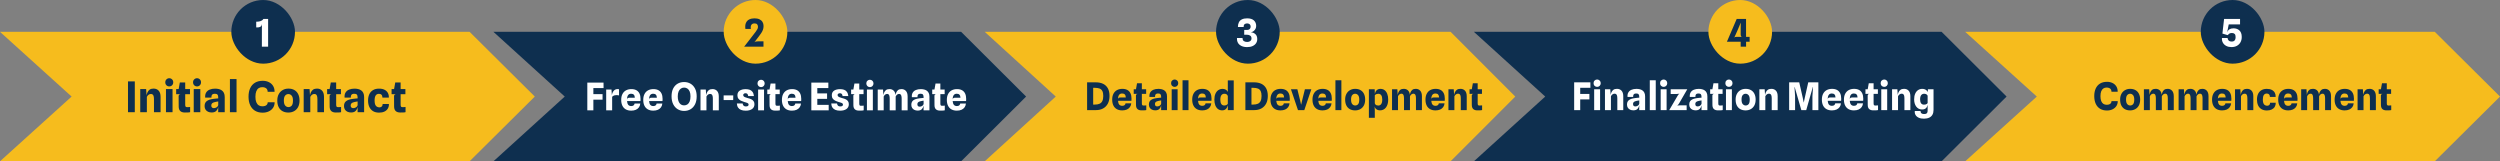 <svg width="1178" height="76" viewBox="0 0 1178 76" fill="none" xmlns="http://www.w3.org/2000/svg">
<rect x="0" y="0" width="1178" height="76" fill="#808080" stroke="none"/>
<path d="M221.268 15H0L33.746 45.5L0 76H221.268L252 45.5L221.268 15Z" fill="#F6BC1D"/>
<path d="M60.31 52.883V38.343H63.52V52.883H60.31ZM66.082 52.883V41.973H68.862L69.122 46.083L69.002 45.253C69.082 44.653 69.238 44.086 69.472 43.553C69.705 43.013 70.052 42.576 70.512 42.243C70.978 41.91 71.595 41.743 72.362 41.743C73.355 41.743 74.152 42.066 74.752 42.713C75.358 43.353 75.662 44.333 75.662 45.653V52.883H72.552V46.813C72.552 46.12 72.492 45.593 72.372 45.233C72.252 44.866 72.082 44.616 71.862 44.483C71.642 44.349 71.382 44.283 71.082 44.283C70.655 44.283 70.278 44.419 69.952 44.693C69.625 44.959 69.375 45.276 69.202 45.643V52.883H66.082ZM78.2 52.883V41.973H81.3V52.883H78.2ZM79.76 40.723C79.24 40.723 78.797 40.543 78.43 40.183C78.064 39.816 77.88 39.349 77.88 38.783C77.88 38.216 78.064 37.756 78.43 37.403C78.797 37.043 79.24 36.863 79.76 36.863C80.273 36.863 80.713 37.043 81.08 37.403C81.447 37.756 81.63 38.216 81.63 38.783C81.63 39.349 81.447 39.816 81.08 40.183C80.713 40.543 80.273 40.723 79.76 40.723ZM87.059 53.013C86.159 53.013 85.459 52.786 84.959 52.333C84.459 51.873 84.206 51.163 84.199 50.203L84.169 45.323C84.169 45.069 84.239 44.863 84.379 44.703C84.526 44.543 84.729 44.44 84.989 44.393L84.169 42.403V42.073L84.739 38.843H87.269V49.243C87.269 49.709 87.326 50.033 87.439 50.213C87.559 50.393 87.786 50.483 88.119 50.483C88.453 50.483 88.729 50.476 88.949 50.463C89.176 50.45 89.389 50.426 89.589 50.393V52.843C89.349 52.929 88.989 52.98 88.509 52.993C88.036 53.006 87.553 53.013 87.059 53.013ZM83.009 44.393V41.973H89.519V44.393H83.009ZM91.286 52.883V41.973H94.386V52.883H91.286ZM92.846 40.723C92.326 40.723 91.883 40.543 91.516 40.183C91.149 39.816 90.966 39.349 90.966 38.783C90.966 38.216 91.149 37.756 91.516 37.403C91.883 37.043 92.326 36.863 92.846 36.863C93.359 36.863 93.799 37.043 94.166 37.403C94.533 37.756 94.716 38.216 94.716 38.783C94.716 39.349 94.533 39.816 94.166 40.183C93.799 40.543 93.359 40.723 92.846 40.723ZM99.72 53.003C99.1 53.003 98.536 52.886 98.03 52.653C97.53 52.419 97.133 52.076 96.84 51.623C96.546 51.169 96.4 50.613 96.4 49.953C96.4 49.293 96.533 48.749 96.8 48.323C97.073 47.896 97.443 47.563 97.91 47.323C98.376 47.076 98.903 46.893 99.49 46.773C99.883 46.693 100.286 46.626 100.7 46.573C101.12 46.52 101.513 46.476 101.88 46.443C102.253 46.41 102.57 46.383 102.83 46.363V46.063C102.83 45.37 102.713 44.883 102.48 44.603C102.253 44.323 101.853 44.183 101.28 44.183C100.913 44.183 100.603 44.233 100.35 44.333C100.103 44.433 99.916 44.613 99.79 44.873C99.67 45.133 99.613 45.503 99.62 45.983H96.68C96.6 45.023 96.75 44.233 97.13 43.613C97.51 42.986 98.066 42.523 98.8 42.223C99.533 41.916 100.393 41.763 101.38 41.763C101.953 41.763 102.51 41.826 103.05 41.953C103.59 42.073 104.073 42.283 104.5 42.583C104.926 42.876 105.263 43.279 105.51 43.793C105.763 44.306 105.89 44.956 105.89 45.743V52.883H102.81L102.83 50.333C102.71 51.066 102.41 51.696 101.93 52.223C101.456 52.743 100.72 53.003 99.72 53.003ZM100.75 50.943C101.076 50.943 101.386 50.883 101.68 50.763C101.98 50.636 102.233 50.466 102.44 50.253C102.646 50.033 102.776 49.789 102.83 49.523V47.803C102.563 47.843 102.293 47.886 102.02 47.933C101.746 47.98 101.506 48.029 101.3 48.083C100.633 48.23 100.176 48.433 99.93 48.693C99.683 48.946 99.56 49.279 99.56 49.693C99.56 49.953 99.603 50.176 99.69 50.363C99.783 50.55 99.92 50.693 100.1 50.793C100.28 50.893 100.496 50.943 100.75 50.943ZM108.338 52.883V37.263H111.458V52.883H108.338ZM123.777 53.093C122.37 53.093 121.17 52.793 120.177 52.193C119.184 51.586 118.424 50.719 117.897 49.593C117.37 48.459 117.107 47.109 117.107 45.543C117.107 44.01 117.364 42.686 117.877 41.573C118.39 40.453 119.144 39.59 120.137 38.983C121.137 38.376 122.36 38.073 123.807 38.073C124.854 38.073 125.797 38.273 126.637 38.673C127.484 39.073 128.154 39.66 128.647 40.433C129.14 41.2 129.384 42.139 129.377 43.253H126.127C126.12 42.726 126.004 42.303 125.777 41.983C125.55 41.663 125.244 41.433 124.857 41.293C124.477 41.146 124.047 41.073 123.567 41.073C122.914 41.073 122.347 41.233 121.867 41.553C121.387 41.873 121.014 42.37 120.747 43.043C120.487 43.709 120.357 44.566 120.357 45.613C120.357 46.633 120.49 47.476 120.757 48.143C121.03 48.803 121.407 49.293 121.887 49.613C122.374 49.933 122.937 50.093 123.577 50.093C124.124 50.093 124.587 50.02 124.967 49.873C125.347 49.719 125.637 49.503 125.837 49.223C126.044 48.936 126.147 48.59 126.147 48.183H129.407C129.414 49.183 129.167 50.053 128.667 50.793C128.167 51.526 127.49 52.093 126.637 52.493C125.784 52.893 124.83 53.093 123.777 53.093ZM135.877 53.033C134.817 53.033 133.897 52.816 133.117 52.383C132.337 51.95 131.73 51.313 131.297 50.473C130.87 49.626 130.657 48.59 130.657 47.363C130.657 46.203 130.883 45.203 131.337 44.363C131.79 43.523 132.413 42.88 133.207 42.433C134 41.98 134.903 41.753 135.917 41.753C137.01 41.753 137.943 41.98 138.717 42.433C139.497 42.88 140.093 43.523 140.507 44.363C140.927 45.203 141.137 46.203 141.137 47.363C141.137 48.59 140.907 49.626 140.447 50.473C139.987 51.313 139.36 51.95 138.567 52.383C137.773 52.816 136.877 53.033 135.877 53.033ZM135.917 50.463C136.523 50.463 137.03 50.239 137.437 49.793C137.843 49.34 138.047 48.529 138.047 47.363C138.047 46.276 137.833 45.499 137.407 45.033C136.987 44.559 136.48 44.323 135.887 44.323C135.28 44.323 134.773 44.559 134.367 45.033C133.96 45.499 133.757 46.276 133.757 47.363C133.757 48.483 133.97 49.279 134.397 49.753C134.823 50.226 135.33 50.463 135.917 50.463ZM143.093 52.883V41.973H145.873L146.133 46.083L146.013 45.253C146.093 44.653 146.25 44.086 146.483 43.553C146.717 43.013 147.063 42.576 147.523 42.243C147.99 41.91 148.607 41.743 149.373 41.743C150.367 41.743 151.163 42.066 151.763 42.713C152.37 43.353 152.673 44.333 152.673 45.653V52.883H149.563V46.813C149.563 46.12 149.503 45.593 149.383 45.233C149.263 44.866 149.093 44.616 148.873 44.483C148.653 44.349 148.393 44.283 148.093 44.283C147.667 44.283 147.29 44.419 146.963 44.693C146.637 44.959 146.387 45.276 146.213 45.643V52.883H143.093ZM158.192 53.013C157.292 53.013 156.592 52.786 156.092 52.333C155.592 51.873 155.339 51.163 155.332 50.203L155.302 45.323C155.302 45.069 155.372 44.863 155.512 44.703C155.659 44.543 155.862 44.44 156.122 44.393L155.302 42.403V42.073L155.872 38.843H158.402V49.243C158.402 49.709 158.459 50.033 158.572 50.213C158.692 50.393 158.919 50.483 159.252 50.483C159.586 50.483 159.862 50.476 160.082 50.463C160.309 50.45 160.522 50.426 160.722 50.393V52.843C160.482 52.929 160.122 52.98 159.642 52.993C159.169 53.006 158.686 53.013 158.192 53.013ZM154.142 44.393V41.973H160.652V44.393H154.142ZM165.403 53.003C164.783 53.003 164.22 52.886 163.713 52.653C163.213 52.419 162.817 52.076 162.523 51.623C162.23 51.169 162.083 50.613 162.083 49.953C162.083 49.293 162.217 48.749 162.483 48.323C162.757 47.896 163.127 47.563 163.593 47.323C164.06 47.076 164.587 46.893 165.173 46.773C165.567 46.693 165.97 46.626 166.383 46.573C166.803 46.52 167.197 46.476 167.563 46.443C167.937 46.41 168.253 46.383 168.513 46.363V46.063C168.513 45.37 168.397 44.883 168.163 44.603C167.937 44.323 167.537 44.183 166.963 44.183C166.597 44.183 166.287 44.233 166.033 44.333C165.787 44.433 165.6 44.613 165.473 44.873C165.353 45.133 165.297 45.503 165.303 45.983H162.363C162.283 45.023 162.433 44.233 162.813 43.613C163.193 42.986 163.75 42.523 164.483 42.223C165.217 41.916 166.077 41.763 167.063 41.763C167.637 41.763 168.193 41.826 168.733 41.953C169.273 42.073 169.757 42.283 170.183 42.583C170.61 42.876 170.947 43.279 171.193 43.793C171.447 44.306 171.573 44.956 171.573 45.743V52.883H168.493L168.513 50.333C168.393 51.066 168.093 51.696 167.613 52.223C167.14 52.743 166.403 53.003 165.403 53.003ZM166.433 50.943C166.76 50.943 167.07 50.883 167.363 50.763C167.663 50.636 167.917 50.466 168.123 50.253C168.33 50.033 168.46 49.789 168.513 49.523V47.803C168.247 47.843 167.977 47.886 167.703 47.933C167.43 47.98 167.19 48.029 166.983 48.083C166.317 48.23 165.86 48.433 165.613 48.693C165.367 48.946 165.243 49.279 165.243 49.693C165.243 49.953 165.287 50.176 165.373 50.363C165.467 50.55 165.603 50.693 165.783 50.793C165.963 50.893 166.18 50.943 166.433 50.943ZM178.63 53.073C177.483 53.073 176.523 52.836 175.75 52.363C174.983 51.883 174.403 51.216 174.01 50.363C173.623 49.503 173.43 48.506 173.43 47.373C173.43 46.213 173.63 45.213 174.03 44.373C174.437 43.533 175.023 42.889 175.79 42.443C176.563 41.989 177.493 41.763 178.58 41.763C179.647 41.763 180.53 41.946 181.23 42.313C181.93 42.679 182.447 43.183 182.78 43.823C183.113 44.456 183.26 45.176 183.22 45.983H180.21C180.197 45.676 180.153 45.413 180.08 45.193C180.007 44.966 179.9 44.783 179.76 44.643C179.627 44.496 179.46 44.389 179.26 44.323C179.067 44.249 178.84 44.213 178.58 44.213C177.88 44.213 177.36 44.469 177.02 44.983C176.68 45.489 176.51 46.27 176.51 47.323C176.51 48.469 176.7 49.293 177.08 49.793C177.46 50.286 177.997 50.55 178.69 50.583C178.963 50.596 179.223 50.553 179.47 50.453C179.717 50.353 179.917 50.186 180.07 49.953C180.223 49.713 180.297 49.4 180.29 49.013H183.26C183.28 49.819 183.11 50.529 182.75 51.143C182.39 51.749 181.86 52.223 181.16 52.563C180.467 52.903 179.623 53.073 178.63 53.073ZM188.563 53.013C187.663 53.013 186.963 52.786 186.463 52.333C185.963 51.873 185.71 51.163 185.703 50.203L185.673 45.323C185.673 45.069 185.743 44.863 185.883 44.703C186.03 44.543 186.233 44.44 186.493 44.393L185.673 42.403V42.073L186.243 38.843H188.773V49.243C188.773 49.709 188.83 50.033 188.943 50.213C189.063 50.393 189.29 50.483 189.623 50.483C189.957 50.483 190.233 50.476 190.453 50.463C190.68 50.45 190.893 50.426 191.093 50.393V52.843C190.853 52.929 190.493 52.98 190.013 52.993C189.54 53.006 189.057 53.013 188.563 53.013ZM184.513 44.393V41.973H191.023V44.393H184.513Z" fill="#0E2F4F"/>
<path d="M452.89 15H232.5L266.112 45.5L232.5 76H452.89L483.5 45.5L452.89 15Z" fill="#0E2F4F"/>
<path d="M276.742 52V38.914H284.383L284.401 41.497H277.858L279.595 39.787V45.475L277.849 44.368H283.924V46.96H278.488L279.595 45.997V52H276.742ZM285.635 52V42.181H288.137L288.371 46.024L288.209 45.439C288.263 44.923 288.362 44.455 288.506 44.035C288.65 43.609 288.836 43.243 289.064 42.937C289.292 42.631 289.565 42.394 289.883 42.226C290.207 42.058 290.576 41.974 290.99 41.974C291.11 41.974 291.23 41.98 291.35 41.992C291.476 42.004 291.587 42.025 291.683 42.055V44.962C291.479 44.908 291.281 44.872 291.089 44.854C290.903 44.83 290.717 44.818 290.531 44.818C290.201 44.818 289.901 44.848 289.631 44.908C289.367 44.968 289.136 45.061 288.938 45.187C288.74 45.307 288.575 45.463 288.443 45.655V52H285.635ZM297.429 52.135C296.433 52.135 295.584 51.937 294.882 51.541C294.18 51.145 293.643 50.572 293.271 49.822C292.899 49.066 292.713 48.154 292.713 47.086C292.713 45.982 292.911 45.052 293.307 44.296C293.703 43.534 294.261 42.958 294.981 42.568C295.701 42.178 296.544 41.983 297.51 41.983C298.446 41.983 299.232 42.16 299.868 42.514C300.51 42.868 300.996 43.39 301.326 44.08C301.656 44.77 301.821 45.619 301.821 46.627C301.821 46.753 301.815 46.9 301.803 47.068C301.797 47.23 301.788 47.416 301.776 47.626H295.458C295.524 48.442 295.722 49.039 296.052 49.417C296.382 49.789 296.844 49.975 297.438 49.975C297.93 49.975 298.302 49.867 298.554 49.651C298.812 49.435 298.965 49.15 299.013 48.796H301.695C301.641 49.474 301.434 50.065 301.074 50.569C300.72 51.067 300.234 51.454 299.616 51.73C298.998 52 298.269 52.135 297.429 52.135ZM296.601 46.051H299.13C299.106 45.421 298.953 44.95 298.671 44.638C298.395 44.326 297.969 44.17 297.393 44.17C296.715 44.17 296.22 44.413 295.908 44.899C295.596 45.379 295.437 46.063 295.431 46.951C295.479 46.609 295.596 46.375 295.782 46.249C295.968 46.117 296.241 46.051 296.601 46.051ZM307.817 52.135C306.821 52.135 305.972 51.937 305.27 51.541C304.568 51.145 304.031 50.572 303.659 49.822C303.287 49.066 303.101 48.154 303.101 47.086C303.101 45.982 303.299 45.052 303.695 44.296C304.091 43.534 304.649 42.958 305.369 42.568C306.089 42.178 306.932 41.983 307.898 41.983C308.834 41.983 309.62 42.16 310.256 42.514C310.898 42.868 311.384 43.39 311.714 44.08C312.044 44.77 312.209 45.619 312.209 46.627C312.209 46.753 312.203 46.9 312.191 47.068C312.185 47.23 312.176 47.416 312.164 47.626H305.846C305.912 48.442 306.11 49.039 306.44 49.417C306.77 49.789 307.232 49.975 307.826 49.975C308.318 49.975 308.69 49.867 308.942 49.651C309.2 49.435 309.353 49.15 309.401 48.796H312.083C312.029 49.474 311.822 50.065 311.462 50.569C311.108 51.067 310.622 51.454 310.004 51.73C309.386 52 308.657 52.135 307.817 52.135ZM306.989 46.051H309.518C309.494 45.421 309.341 44.95 309.059 44.638C308.783 44.326 308.357 44.17 307.781 44.17C307.103 44.17 306.608 44.413 306.296 44.899C305.984 45.379 305.825 46.063 305.819 46.951C305.867 46.609 305.984 46.375 306.17 46.249C306.356 46.117 306.629 46.051 306.989 46.051ZM322.343 52.27C321.251 52.27 320.258 52.006 319.364 51.478C318.47 50.95 317.759 50.173 317.231 49.147C316.703 48.121 316.439 46.864 316.439 45.376C316.439 43.936 316.691 42.715 317.195 41.713C317.705 40.711 318.404 39.952 319.292 39.436C320.18 38.914 321.2 38.653 322.352 38.653C323.48 38.653 324.488 38.914 325.376 39.436C326.27 39.952 326.975 40.711 327.491 41.713C328.013 42.715 328.274 43.936 328.274 45.376C328.274 46.864 328.016 48.121 327.5 49.147C326.984 50.173 326.279 50.95 325.385 51.478C324.497 52.006 323.483 52.27 322.343 52.27ZM322.343 49.651C322.943 49.651 323.468 49.498 323.918 49.192C324.368 48.886 324.719 48.421 324.971 47.797C325.229 47.167 325.358 46.369 325.358 45.403C325.358 44.491 325.232 43.729 324.98 43.117C324.728 42.505 324.374 42.046 323.918 41.74C323.468 41.428 322.946 41.272 322.352 41.272C321.788 41.272 321.278 41.428 320.822 41.74C320.372 42.046 320.015 42.505 319.751 43.117C319.493 43.729 319.364 44.491 319.364 45.403C319.364 46.129 319.439 46.759 319.589 47.293C319.739 47.827 319.949 48.268 320.219 48.616C320.489 48.964 320.804 49.225 321.164 49.399C321.53 49.567 321.923 49.651 322.343 49.651ZM330.073 52V42.181H332.575L332.809 45.88L332.701 45.133C332.773 44.593 332.914 44.083 333.124 43.603C333.334 43.117 333.646 42.724 334.06 42.424C334.48 42.124 335.035 41.974 335.725 41.974C336.619 41.974 337.336 42.265 337.876 42.847C338.422 43.423 338.695 44.305 338.695 45.493V52H335.896V46.537C335.896 45.913 335.842 45.439 335.734 45.115C335.626 44.785 335.473 44.56 335.275 44.44C335.077 44.32 334.843 44.26 334.573 44.26C334.189 44.26 333.85 44.383 333.556 44.629C333.262 44.869 333.037 45.154 332.881 45.484V52H330.073ZM340.975 47.14V44.962H345.511L345.484 47.14H340.975ZM351.371 52.153C350.525 52.153 349.796 52.03 349.184 51.784C348.578 51.538 348.107 51.166 347.771 50.668C347.435 50.164 347.249 49.525 347.213 48.751H349.94C349.994 49.231 350.147 49.585 350.399 49.813C350.657 50.041 351.002 50.155 351.434 50.155C351.65 50.155 351.857 50.131 352.055 50.083C352.253 50.029 352.415 49.939 352.541 49.813C352.667 49.681 352.73 49.501 352.73 49.273C352.73 49.087 352.682 48.937 352.586 48.823C352.496 48.703 352.361 48.604 352.181 48.526C352.007 48.442 351.794 48.367 351.542 48.301C351.29 48.229 351.005 48.145 350.687 48.049C350.123 47.881 349.595 47.677 349.103 47.437C348.617 47.197 348.224 46.876 347.924 46.474C347.624 46.072 347.474 45.544 347.474 44.89C347.474 43.912 347.831 43.186 348.545 42.712C349.265 42.238 350.207 42.001 351.371 42.001C352.055 42.001 352.67 42.094 353.216 42.28C353.762 42.466 354.212 42.796 354.566 43.27C354.926 43.744 355.157 44.413 355.259 45.277L352.55 45.259C352.496 44.875 352.403 44.59 352.271 44.404C352.139 44.212 351.989 44.086 351.821 44.026C351.653 43.96 351.479 43.927 351.299 43.927C351.095 43.927 350.909 43.96 350.741 44.026C350.579 44.092 350.45 44.188 350.354 44.314C350.258 44.44 350.21 44.599 350.21 44.791C350.21 45.019 350.282 45.214 350.426 45.376C350.57 45.538 350.789 45.682 351.083 45.808C351.377 45.928 351.752 46.051 352.208 46.177C352.508 46.255 352.844 46.351 353.216 46.465C353.594 46.579 353.954 46.738 354.296 46.942C354.644 47.146 354.929 47.422 355.151 47.77C355.379 48.118 355.493 48.568 355.493 49.12C355.493 50.08 355.124 50.827 354.386 51.361C353.648 51.889 352.643 52.153 351.371 52.153ZM357.222 52V42.181H360.012V52H357.222ZM358.626 41.056C358.158 41.056 357.759 40.894 357.429 40.57C357.099 40.24 356.934 39.82 356.934 39.31C356.934 38.8 357.099 38.386 357.429 38.068C357.759 37.744 358.158 37.582 358.626 37.582C359.088 37.582 359.484 37.744 359.814 38.068C360.144 38.386 360.309 38.8 360.309 39.31C360.309 39.82 360.144 40.24 359.814 40.57C359.484 40.894 359.088 41.056 358.626 41.056ZM365.195 52.117C364.385 52.117 363.755 51.913 363.305 51.505C362.855 51.091 362.627 50.452 362.621 49.588L362.594 45.196C362.594 44.968 362.657 44.782 362.783 44.638C362.915 44.494 363.098 44.401 363.332 44.359L362.594 42.568V42.271L363.107 39.364H365.384V48.724C365.384 49.144 365.435 49.435 365.537 49.597C365.645 49.759 365.849 49.84 366.149 49.84C366.449 49.84 366.698 49.834 366.896 49.822C367.1 49.81 367.292 49.789 367.472 49.759V51.964C367.256 52.042 366.932 52.087 366.5 52.099C366.074 52.111 365.639 52.117 365.195 52.117ZM361.55 44.359V42.181H367.409V44.359H361.55ZM373.155 52.135C372.159 52.135 371.31 51.937 370.608 51.541C369.906 51.145 369.369 50.572 368.997 49.822C368.625 49.066 368.439 48.154 368.439 47.086C368.439 45.982 368.637 45.052 369.033 44.296C369.429 43.534 369.987 42.958 370.707 42.568C371.427 42.178 372.27 41.983 373.236 41.983C374.172 41.983 374.958 42.16 375.594 42.514C376.236 42.868 376.722 43.39 377.052 44.08C377.382 44.77 377.547 45.619 377.547 46.627C377.547 46.753 377.541 46.9 377.529 47.068C377.523 47.23 377.514 47.416 377.502 47.626H371.184C371.25 48.442 371.448 49.039 371.778 49.417C372.108 49.789 372.57 49.975 373.164 49.975C373.656 49.975 374.028 49.867 374.28 49.651C374.538 49.435 374.691 49.15 374.739 48.796H377.421C377.367 49.474 377.16 50.065 376.8 50.569C376.446 51.067 375.96 51.454 375.342 51.73C374.724 52 373.995 52.135 373.155 52.135ZM372.327 46.051H374.856C374.832 45.421 374.679 44.95 374.397 44.638C374.121 44.326 373.695 44.17 373.119 44.17C372.441 44.17 371.946 44.413 371.634 44.899C371.322 45.379 371.163 46.063 371.157 46.951C371.205 46.609 371.322 46.375 371.508 46.249C371.694 46.117 371.967 46.051 372.327 46.051ZM382.299 52V38.914H390.318V41.497H384.243L385.116 40.831V44.584L384.243 44.017H389.715V46.591H384.333L385.116 46.033V50.074L384.243 49.399H390.48V52H382.299ZM395.843 52.153C394.997 52.153 394.268 52.03 393.656 51.784C393.05 51.538 392.579 51.166 392.243 50.668C391.907 50.164 391.721 49.525 391.685 48.751H394.412C394.466 49.231 394.619 49.585 394.871 49.813C395.129 50.041 395.474 50.155 395.906 50.155C396.122 50.155 396.329 50.131 396.527 50.083C396.725 50.029 396.887 49.939 397.013 49.813C397.139 49.681 397.202 49.501 397.202 49.273C397.202 49.087 397.154 48.937 397.058 48.823C396.968 48.703 396.833 48.604 396.653 48.526C396.479 48.442 396.266 48.367 396.014 48.301C395.762 48.229 395.477 48.145 395.159 48.049C394.595 47.881 394.067 47.677 393.575 47.437C393.089 47.197 392.696 46.876 392.396 46.474C392.096 46.072 391.946 45.544 391.946 44.89C391.946 43.912 392.303 43.186 393.017 42.712C393.737 42.238 394.679 42.001 395.843 42.001C396.527 42.001 397.142 42.094 397.688 42.28C398.234 42.466 398.684 42.796 399.038 43.27C399.398 43.744 399.629 44.413 399.731 45.277L397.022 45.259C396.968 44.875 396.875 44.59 396.743 44.404C396.611 44.212 396.461 44.086 396.293 44.026C396.125 43.96 395.951 43.927 395.771 43.927C395.567 43.927 395.381 43.96 395.213 44.026C395.051 44.092 394.922 44.188 394.826 44.314C394.73 44.44 394.682 44.599 394.682 44.791C394.682 45.019 394.754 45.214 394.898 45.376C395.042 45.538 395.261 45.682 395.555 45.808C395.849 45.928 396.224 46.051 396.68 46.177C396.98 46.255 397.316 46.351 397.688 46.465C398.066 46.579 398.426 46.738 398.768 46.942C399.116 47.146 399.401 47.422 399.623 47.77C399.851 48.118 399.965 48.568 399.965 49.12C399.965 50.08 399.596 50.827 398.858 51.361C398.12 51.889 397.115 52.153 395.843 52.153ZM404.693 52.117C403.883 52.117 403.253 51.913 402.803 51.505C402.353 51.091 402.125 50.452 402.119 49.588L402.092 45.196C402.092 44.968 402.155 44.782 402.281 44.638C402.413 44.494 402.596 44.401 402.83 44.359L402.092 42.568V42.271L402.605 39.364H404.882V48.724C404.882 49.144 404.933 49.435 405.035 49.597C405.143 49.759 405.347 49.84 405.647 49.84C405.947 49.84 406.196 49.834 406.394 49.822C406.598 49.81 406.79 49.789 406.97 49.759V51.964C406.754 52.042 406.43 52.087 405.998 52.099C405.572 52.111 405.137 52.117 404.693 52.117ZM401.048 44.359V42.181H406.907V44.359H401.048ZM408.497 52V42.181H411.287V52H408.497ZM409.901 41.056C409.433 41.056 409.034 40.894 408.704 40.57C408.374 40.24 408.209 39.82 408.209 39.31C408.209 38.8 408.374 38.386 408.704 38.068C409.034 37.744 409.433 37.582 409.901 37.582C410.363 37.582 410.759 37.744 411.089 38.068C411.419 38.386 411.584 38.8 411.584 39.31C411.584 39.82 411.419 40.24 411.089 40.57C410.759 40.894 410.363 41.056 409.901 41.056ZM413.586 52V42.181H416.088L416.322 45.88L416.214 45.133C416.286 44.593 416.418 44.083 416.61 43.603C416.808 43.117 417.105 42.724 417.501 42.424C417.903 42.124 418.446 41.974 419.13 41.974C419.904 41.974 420.546 42.208 421.056 42.676C421.572 43.144 421.887 43.87 422.001 44.854L422.037 45.331V52H419.229V46.537C419.229 45.913 419.175 45.439 419.067 45.115C418.965 44.785 418.824 44.56 418.644 44.44C418.464 44.32 418.254 44.26 418.014 44.26C417.63 44.26 417.3 44.383 417.024 44.629C416.754 44.869 416.544 45.154 416.394 45.484V52H413.586ZM424.863 52V46.537C424.863 45.913 424.809 45.439 424.701 45.115C424.599 44.785 424.458 44.56 424.278 44.44C424.098 44.32 423.888 44.26 423.648 44.26C423.264 44.26 422.937 44.383 422.667 44.629C422.397 44.869 422.187 45.154 422.037 45.484L421.974 45.88L421.929 45.187C421.983 44.677 422.1 44.176 422.28 43.684C422.466 43.192 422.754 42.784 423.144 42.46C423.54 42.136 424.077 41.974 424.755 41.974C425.625 41.974 426.327 42.265 426.861 42.847C427.401 43.423 427.671 44.305 427.671 45.493V52H424.863ZM432.4 52.108C431.842 52.108 431.335 52.003 430.879 51.793C430.429 51.583 430.072 51.274 429.808 50.866C429.544 50.458 429.412 49.957 429.412 49.363C429.412 48.769 429.532 48.28 429.772 47.896C430.018 47.512 430.351 47.212 430.771 46.996C431.191 46.774 431.665 46.609 432.193 46.501C432.547 46.429 432.91 46.369 433.282 46.321C433.66 46.273 434.014 46.234 434.344 46.204C434.68 46.174 434.965 46.15 435.199 46.132V45.862C435.199 45.238 435.094 44.8 434.884 44.548C434.68 44.296 434.32 44.17 433.804 44.17C433.474 44.17 433.195 44.215 432.967 44.305C432.745 44.395 432.577 44.557 432.463 44.791C432.355 45.025 432.304 45.358 432.31 45.79H429.664C429.592 44.926 429.727 44.215 430.069 43.657C430.411 43.093 430.912 42.676 431.572 42.406C432.232 42.13 433.006 41.992 433.894 41.992C434.41 41.992 434.911 42.049 435.397 42.163C435.883 42.271 436.318 42.46 436.702 42.73C437.086 42.994 437.389 43.357 437.611 43.819C437.839 44.281 437.953 44.866 437.953 45.574V52H435.181L435.199 49.705C435.091 50.365 434.821 50.932 434.389 51.406C433.963 51.874 433.3 52.108 432.4 52.108ZM433.327 50.254C433.621 50.254 433.9 50.2 434.164 50.092C434.434 49.978 434.662 49.825 434.848 49.633C435.034 49.435 435.151 49.216 435.199 48.976V47.428C434.959 47.464 434.716 47.503 434.47 47.545C434.224 47.587 434.008 47.632 433.822 47.68C433.222 47.812 432.811 47.995 432.589 48.229C432.367 48.457 432.256 48.757 432.256 49.129C432.256 49.363 432.295 49.564 432.373 49.732C432.457 49.9 432.58 50.029 432.742 50.119C432.904 50.209 433.099 50.254 433.327 50.254ZM442.908 52.117C442.098 52.117 441.468 51.913 441.018 51.505C440.568 51.091 440.34 50.452 440.334 49.588L440.307 45.196C440.307 44.968 440.37 44.782 440.496 44.638C440.628 44.494 440.811 44.401 441.045 44.359L440.307 42.568V42.271L440.82 39.364H443.097V48.724C443.097 49.144 443.148 49.435 443.25 49.597C443.358 49.759 443.562 49.84 443.862 49.84C444.162 49.84 444.411 49.834 444.609 49.822C444.813 49.81 445.005 49.789 445.185 49.759V51.964C444.969 52.042 444.645 52.087 444.213 52.099C443.787 52.111 443.352 52.117 442.908 52.117ZM439.263 44.359V42.181H445.122V44.359H439.263ZM450.868 52.135C449.872 52.135 449.023 51.937 448.321 51.541C447.619 51.145 447.082 50.572 446.71 49.822C446.338 49.066 446.152 48.154 446.152 47.086C446.152 45.982 446.35 45.052 446.746 44.296C447.142 43.534 447.7 42.958 448.42 42.568C449.14 42.178 449.983 41.983 450.949 41.983C451.885 41.983 452.671 42.16 453.307 42.514C453.949 42.868 454.435 43.39 454.765 44.08C455.095 44.77 455.26 45.619 455.26 46.627C455.26 46.753 455.254 46.9 455.242 47.068C455.236 47.23 455.227 47.416 455.215 47.626H448.897C448.963 48.442 449.161 49.039 449.491 49.417C449.821 49.789 450.283 49.975 450.877 49.975C451.369 49.975 451.741 49.867 451.993 49.651C452.251 49.435 452.404 49.15 452.452 48.796H455.134C455.08 49.474 454.873 50.065 454.513 50.569C454.159 51.067 453.673 51.454 453.055 51.73C452.437 52 451.708 52.135 450.868 52.135ZM450.04 46.051H452.569C452.545 45.421 452.392 44.95 452.11 44.638C451.834 44.326 451.408 44.17 450.832 44.17C450.154 44.17 449.659 44.413 449.347 44.899C449.035 45.379 448.876 46.063 448.87 46.951C448.918 46.609 449.035 46.375 449.221 46.249C449.407 46.117 449.68 46.051 450.04 46.051Z" fill="white"/>
<path d="M683.512 15H464L497.478 45.5L464 76H683.512L714 45.5L683.512 15Z" fill="#F6BC1D"/>
<path d="M514.438 51.883L514.429 49.273H515.896C516.814 49.273 517.564 49.138 518.146 48.868C518.728 48.598 519.157 48.166 519.433 47.572C519.715 46.978 519.856 46.195 519.856 45.223C519.856 44.263 519.721 43.504 519.451 42.946C519.181 42.382 518.755 41.98 518.173 41.74C517.591 41.5 516.829 41.38 515.887 41.38H514.366V38.797H516.328C517.714 38.797 518.887 39.04 519.847 39.526C520.813 40.012 521.548 40.729 522.052 41.677C522.556 42.625 522.808 43.795 522.808 45.187C522.808 46.591 522.547 47.794 522.025 48.796C521.503 49.792 520.762 50.557 519.802 51.091C518.848 51.619 517.717 51.883 516.409 51.883H514.438ZM512.242 51.883V38.797H515.104V51.883H512.242ZM528.78 52.018C527.784 52.018 526.935 51.82 526.233 51.424C525.531 51.028 524.994 50.455 524.622 49.705C524.25 48.949 524.064 48.037 524.064 46.969C524.064 45.865 524.262 44.935 524.658 44.179C525.054 43.417 525.612 42.841 526.332 42.451C527.052 42.061 527.895 41.866 528.861 41.866C529.797 41.866 530.583 42.043 531.219 42.397C531.861 42.751 532.347 43.273 532.677 43.963C533.007 44.653 533.172 45.502 533.172 46.51C533.172 46.636 533.166 46.783 533.154 46.951C533.148 47.113 533.139 47.299 533.127 47.509H526.809C526.875 48.325 527.073 48.922 527.403 49.3C527.733 49.672 528.195 49.858 528.789 49.858C529.281 49.858 529.653 49.75 529.905 49.534C530.163 49.318 530.316 49.033 530.364 48.679H533.046C532.992 49.357 532.785 49.948 532.425 50.452C532.071 50.95 531.585 51.337 530.967 51.613C530.349 51.883 529.62 52.018 528.78 52.018ZM527.952 45.934H530.481C530.457 45.304 530.304 44.833 530.022 44.521C529.746 44.209 529.32 44.053 528.744 44.053C528.066 44.053 527.571 44.296 527.259 44.782C526.947 45.262 526.788 45.946 526.782 46.834C526.83 46.492 526.947 46.258 527.133 46.132C527.319 46 527.592 45.934 527.952 45.934ZM537.853 52C537.043 52 536.413 51.796 535.963 51.388C535.513 50.974 535.285 50.335 535.279 49.471L535.252 45.079C535.252 44.851 535.315 44.665 535.441 44.521C535.573 44.377 535.756 44.284 535.99 44.242L535.252 42.451V42.154L535.765 39.247H538.042V48.607C538.042 49.027 538.093 49.318 538.195 49.48C538.303 49.642 538.507 49.723 538.807 49.723C539.107 49.723 539.356 49.717 539.554 49.705C539.758 49.693 539.95 49.672 540.13 49.642V51.847C539.914 51.925 539.59 51.97 539.158 51.982C538.732 51.994 538.297 52 537.853 52ZM534.208 44.242V42.064H540.067V44.242H534.208ZM544.343 51.991C543.785 51.991 543.278 51.886 542.822 51.676C542.372 51.466 542.015 51.157 541.751 50.749C541.487 50.341 541.355 49.84 541.355 49.246C541.355 48.652 541.475 48.163 541.715 47.779C541.961 47.395 542.294 47.095 542.714 46.879C543.134 46.657 543.608 46.492 544.136 46.384C544.49 46.312 544.853 46.252 545.225 46.204C545.603 46.156 545.957 46.117 546.287 46.087C546.623 46.057 546.908 46.033 547.142 46.015V45.745C547.142 45.121 547.037 44.683 546.827 44.431C546.623 44.179 546.263 44.053 545.747 44.053C545.417 44.053 545.138 44.098 544.91 44.188C544.688 44.278 544.52 44.44 544.406 44.674C544.298 44.908 544.247 45.241 544.253 45.673H541.607C541.535 44.809 541.67 44.098 542.012 43.54C542.354 42.976 542.855 42.559 543.515 42.289C544.175 42.013 544.949 41.875 545.837 41.875C546.353 41.875 546.854 41.932 547.34 42.046C547.826 42.154 548.261 42.343 548.645 42.613C549.029 42.877 549.332 43.24 549.554 43.702C549.782 44.164 549.896 44.749 549.896 45.457V51.883H547.124L547.142 49.588C547.034 50.248 546.764 50.815 546.332 51.289C545.906 51.757 545.243 51.991 544.343 51.991ZM545.27 50.137C545.564 50.137 545.843 50.083 546.107 49.975C546.377 49.861 546.605 49.708 546.791 49.516C546.977 49.318 547.094 49.099 547.142 48.859V47.311C546.902 47.347 546.659 47.386 546.413 47.428C546.167 47.47 545.951 47.515 545.765 47.563C545.165 47.695 544.754 47.878 544.532 48.112C544.31 48.34 544.199 48.64 544.199 49.012C544.199 49.246 544.238 49.447 544.316 49.615C544.4 49.783 544.523 49.912 544.685 50.002C544.847 50.092 545.042 50.137 545.27 50.137ZM552.099 51.883V42.064H554.889V51.883H552.099ZM553.503 40.939C553.035 40.939 552.636 40.777 552.306 40.453C551.976 40.123 551.811 39.703 551.811 39.193C551.811 38.683 551.976 38.269 552.306 37.951C552.636 37.627 553.035 37.465 553.503 37.465C553.965 37.465 554.361 37.627 554.691 37.951C555.021 38.269 555.186 38.683 555.186 39.193C555.186 39.703 555.021 40.123 554.691 40.453C554.361 40.777 553.965 40.939 553.503 40.939ZM557.215 51.883V37.825H560.023V51.883H557.215ZM566.485 52.018C565.489 52.018 564.64 51.82 563.938 51.424C563.236 51.028 562.699 50.455 562.327 49.705C561.955 48.949 561.769 48.037 561.769 46.969C561.769 45.865 561.967 44.935 562.363 44.179C562.759 43.417 563.317 42.841 564.037 42.451C564.757 42.061 565.6 41.866 566.566 41.866C567.502 41.866 568.288 42.043 568.924 42.397C569.566 42.751 570.052 43.273 570.382 43.963C570.712 44.653 570.877 45.502 570.877 46.51C570.877 46.636 570.871 46.783 570.859 46.951C570.853 47.113 570.844 47.299 570.832 47.509H564.514C564.58 48.325 564.778 48.922 565.108 49.3C565.438 49.672 565.9 49.858 566.494 49.858C566.986 49.858 567.358 49.75 567.61 49.534C567.868 49.318 568.021 49.033 568.069 48.679H570.751C570.697 49.357 570.49 49.948 570.13 50.452C569.776 50.95 569.29 51.337 568.672 51.613C568.054 51.883 567.325 52.018 566.485 52.018ZM565.657 45.934H568.186C568.162 45.304 568.009 44.833 567.727 44.521C567.451 44.209 567.025 44.053 566.449 44.053C565.771 44.053 565.276 44.296 564.964 44.782C564.652 45.262 564.493 45.946 564.487 46.834C564.535 46.492 564.652 46.258 564.838 46.132C565.024 46 565.297 45.934 565.657 45.934ZM575.895 52C575.127 52 574.467 51.793 573.915 51.379C573.363 50.959 572.94 50.368 572.646 49.606C572.358 48.844 572.214 47.95 572.214 46.924C572.214 45.862 572.376 44.956 572.7 44.206C573.024 43.45 573.477 42.874 574.059 42.478C574.641 42.076 575.313 41.875 576.075 41.875C576.567 41.875 576.99 41.959 577.344 42.127C577.704 42.295 577.995 42.52 578.217 42.802C578.439 43.084 578.586 43.393 578.658 43.729L578.982 44.647L578.541 45.286C578.481 45.058 578.379 44.863 578.235 44.701C578.097 44.533 577.917 44.404 577.695 44.314C577.479 44.224 577.221 44.179 576.921 44.179C576.315 44.179 575.844 44.41 575.508 44.872C575.178 45.328 575.013 46.03 575.013 46.978C575.013 47.884 575.172 48.565 575.49 49.021C575.814 49.477 576.282 49.705 576.894 49.705C577.188 49.705 577.452 49.663 577.686 49.579C577.926 49.489 578.121 49.381 578.271 49.255C578.421 49.123 578.511 48.994 578.541 48.868L578.649 48.985L578.541 49.579C578.457 49.939 578.343 50.269 578.199 50.569C578.055 50.863 577.878 51.118 577.668 51.334C577.458 51.544 577.206 51.709 576.912 51.829C576.624 51.943 576.285 52 575.895 52ZM578.55 51.883L578.541 37.879H581.331V51.883H578.55ZM589.022 51.883L589.013 49.273H590.48C591.398 49.273 592.148 49.138 592.73 48.868C593.312 48.598 593.741 48.166 594.017 47.572C594.299 46.978 594.44 46.195 594.44 45.223C594.44 44.263 594.305 43.504 594.035 42.946C593.765 42.382 593.339 41.98 592.757 41.74C592.175 41.5 591.413 41.38 590.471 41.38H588.95V38.797H590.912C592.298 38.797 593.471 39.04 594.431 39.526C595.397 40.012 596.132 40.729 596.636 41.677C597.14 42.625 597.392 43.795 597.392 45.187C597.392 46.591 597.131 47.794 596.609 48.796C596.087 49.792 595.346 50.557 594.386 51.091C593.432 51.619 592.301 51.883 590.993 51.883H589.022ZM586.826 51.883V38.797H589.688V51.883H586.826ZM603.364 52.018C602.368 52.018 601.519 51.82 600.817 51.424C600.115 51.028 599.578 50.455 599.206 49.705C598.834 48.949 598.648 48.037 598.648 46.969C598.648 45.865 598.846 44.935 599.242 44.179C599.638 43.417 600.196 42.841 600.916 42.451C601.636 42.061 602.479 41.866 603.445 41.866C604.381 41.866 605.167 42.043 605.803 42.397C606.445 42.751 606.931 43.273 607.261 43.963C607.591 44.653 607.756 45.502 607.756 46.51C607.756 46.636 607.75 46.783 607.738 46.951C607.732 47.113 607.723 47.299 607.711 47.509H601.393C601.459 48.325 601.657 48.922 601.987 49.3C602.317 49.672 602.779 49.858 603.373 49.858C603.865 49.858 604.237 49.75 604.489 49.534C604.747 49.318 604.9 49.033 604.948 48.679H607.63C607.576 49.357 607.369 49.948 607.009 50.452C606.655 50.95 606.169 51.337 605.551 51.613C604.933 51.883 604.204 52.018 603.364 52.018ZM602.536 45.934H605.065C605.041 45.304 604.888 44.833 604.606 44.521C604.33 44.209 603.904 44.053 603.328 44.053C602.65 44.053 602.155 44.296 601.843 44.782C601.531 45.262 601.372 45.946 601.366 46.834C601.414 46.492 601.531 46.258 601.717 46.132C601.903 46 602.176 45.934 602.536 45.934ZM611.603 51.883L608.291 42.064H611.315L612.62 47.311L613.052 49.237H613.133L613.565 47.32L614.87 42.064H617.894L614.591 51.883H611.603ZM623.157 52.018C622.161 52.018 621.312 51.82 620.61 51.424C619.908 51.028 619.371 50.455 618.999 49.705C618.627 48.949 618.441 48.037 618.441 46.969C618.441 45.865 618.639 44.935 619.035 44.179C619.431 43.417 619.989 42.841 620.709 42.451C621.429 42.061 622.272 41.866 623.238 41.866C624.174 41.866 624.96 42.043 625.596 42.397C626.238 42.751 626.724 43.273 627.054 43.963C627.384 44.653 627.549 45.502 627.549 46.51C627.549 46.636 627.543 46.783 627.531 46.951C627.525 47.113 627.516 47.299 627.504 47.509H621.186C621.252 48.325 621.45 48.922 621.78 49.3C622.11 49.672 622.572 49.858 623.166 49.858C623.658 49.858 624.03 49.75 624.282 49.534C624.54 49.318 624.693 49.033 624.741 48.679H627.423C627.369 49.357 627.162 49.948 626.802 50.452C626.448 50.95 625.962 51.337 625.344 51.613C624.726 51.883 623.997 52.018 623.157 52.018ZM622.329 45.934H624.858C624.834 45.304 624.681 44.833 624.399 44.521C624.123 44.209 623.697 44.053 623.121 44.053C622.443 44.053 621.948 44.296 621.636 44.782C621.324 45.262 621.165 45.946 621.159 46.834C621.207 46.492 621.324 46.258 621.51 46.132C621.696 46 621.969 45.934 622.329 45.934ZM629.25 51.883V37.825H632.058V51.883H629.25ZM638.531 52.018C637.577 52.018 636.749 51.823 636.047 51.433C635.345 51.043 634.799 50.47 634.409 49.714C634.025 48.952 633.833 48.019 633.833 46.915C633.833 45.871 634.037 44.971 634.445 44.215C634.853 43.459 635.414 42.88 636.128 42.478C636.842 42.07 637.655 41.866 638.567 41.866C639.551 41.866 640.391 42.07 641.087 42.478C641.789 42.88 642.326 43.459 642.698 44.215C643.076 44.971 643.265 45.871 643.265 46.915C643.265 48.019 643.058 48.952 642.644 49.714C642.23 50.47 641.666 51.043 640.952 51.433C640.238 51.823 639.431 52.018 638.531 52.018ZM638.567 49.705C639.113 49.705 639.569 49.504 639.935 49.102C640.301 48.694 640.484 47.965 640.484 46.915C640.484 45.937 640.292 45.238 639.908 44.818C639.53 44.392 639.074 44.179 638.54 44.179C637.994 44.179 637.538 44.392 637.172 44.818C636.806 45.238 636.623 45.937 636.623 46.915C636.623 47.923 636.815 48.64 637.199 49.066C637.583 49.492 638.039 49.705 638.567 49.705ZM650.282 52C649.796 52 649.37 51.916 649.004 51.748C648.644 51.58 648.353 51.355 648.131 51.073C647.909 50.791 647.762 50.482 647.69 50.146H646.592L647.807 48.634C647.867 48.862 647.966 49.06 648.104 49.228C648.248 49.39 648.431 49.516 648.653 49.606C648.875 49.69 649.136 49.732 649.436 49.732C650.036 49.732 650.498 49.501 650.822 49.039C651.152 48.577 651.317 47.866 651.317 46.906C651.317 46 651.158 45.322 650.84 44.872C650.522 44.416 650.06 44.188 649.454 44.188C649.16 44.188 648.893 44.23 648.653 44.314C648.419 44.392 648.227 44.491 648.077 44.611C647.927 44.731 647.837 44.857 647.807 44.989V44.26C647.891 43.9 648.002 43.573 648.14 43.279C648.284 42.985 648.464 42.736 648.68 42.532C648.896 42.322 649.151 42.16 649.445 42.046C649.745 41.932 650.09 41.875 650.48 41.875C651.242 41.875 651.893 42.082 652.433 42.496C652.973 42.91 653.387 43.495 653.675 44.251C653.969 45.001 654.116 45.886 654.116 46.906C654.116 47.716 654.023 48.436 653.837 49.066C653.651 49.696 653.387 50.23 653.045 50.668C652.709 51.1 652.307 51.43 651.839 51.658C651.371 51.886 650.852 52 650.282 52ZM645.017 55.51V42.064H647.753L647.807 43.621V49.291L647.69 50.146L647.807 51.892V55.51H645.017ZM655.924 51.883V42.064H658.426L658.66 45.763L658.552 45.016C658.624 44.476 658.756 43.966 658.948 43.486C659.146 43 659.443 42.607 659.839 42.307C660.241 42.007 660.784 41.857 661.468 41.857C662.242 41.857 662.884 42.091 663.394 42.559C663.91 43.027 664.225 43.753 664.339 44.737L664.375 45.214V51.883H661.567V46.42C661.567 45.796 661.513 45.322 661.405 44.998C661.303 44.668 661.162 44.443 660.982 44.323C660.802 44.203 660.592 44.143 660.352 44.143C659.968 44.143 659.638 44.266 659.362 44.512C659.092 44.752 658.882 45.037 658.732 45.367V51.883H655.924ZM667.201 51.883V46.42C667.201 45.796 667.147 45.322 667.039 44.998C666.937 44.668 666.796 44.443 666.616 44.323C666.436 44.203 666.226 44.143 665.986 44.143C665.602 44.143 665.275 44.266 665.005 44.512C664.735 44.752 664.525 45.037 664.375 45.367L664.312 45.763L664.267 45.07C664.321 44.56 664.438 44.059 664.618 43.567C664.804 43.075 665.092 42.667 665.482 42.343C665.878 42.019 666.415 41.857 667.093 41.857C667.963 41.857 668.665 42.148 669.199 42.73C669.739 43.306 670.009 44.188 670.009 45.376V51.883H667.201ZM676.401 52.018C675.405 52.018 674.556 51.82 673.854 51.424C673.152 51.028 672.615 50.455 672.243 49.705C671.871 48.949 671.685 48.037 671.685 46.969C671.685 45.865 671.883 44.935 672.279 44.179C672.675 43.417 673.233 42.841 673.953 42.451C674.673 42.061 675.516 41.866 676.482 41.866C677.418 41.866 678.204 42.043 678.84 42.397C679.482 42.751 679.968 43.273 680.298 43.963C680.628 44.653 680.793 45.502 680.793 46.51C680.793 46.636 680.787 46.783 680.775 46.951C680.769 47.113 680.76 47.299 680.748 47.509H674.43C674.496 48.325 674.694 48.922 675.024 49.3C675.354 49.672 675.816 49.858 676.41 49.858C676.902 49.858 677.274 49.75 677.526 49.534C677.784 49.318 677.937 49.033 677.985 48.679H680.667C680.613 49.357 680.406 49.948 680.046 50.452C679.692 50.95 679.206 51.337 678.588 51.613C677.97 51.883 677.241 52.018 676.401 52.018ZM675.573 45.934H678.102C678.078 45.304 677.925 44.833 677.643 44.521C677.367 44.209 676.941 44.053 676.365 44.053C675.687 44.053 675.192 44.296 674.88 44.782C674.568 45.262 674.409 45.946 674.403 46.834C674.451 46.492 674.568 46.258 674.754 46.132C674.94 46 675.213 45.934 675.573 45.934ZM682.502 51.883V42.064H685.004L685.238 45.763L685.13 45.016C685.202 44.476 685.343 43.966 685.553 43.486C685.763 43 686.075 42.607 686.489 42.307C686.909 42.007 687.464 41.857 688.154 41.857C689.048 41.857 689.765 42.148 690.305 42.73C690.851 43.306 691.124 44.188 691.124 45.376V51.883H688.325V46.42C688.325 45.796 688.271 45.322 688.163 44.998C688.055 44.668 687.902 44.443 687.704 44.323C687.506 44.203 687.272 44.143 687.002 44.143C686.618 44.143 686.279 44.266 685.985 44.512C685.691 44.752 685.466 45.037 685.31 45.367V51.883H682.502ZM696.091 52C695.281 52 694.651 51.796 694.201 51.388C693.751 50.974 693.523 50.335 693.517 49.471L693.49 45.079C693.49 44.851 693.553 44.665 693.679 44.521C693.811 44.377 693.994 44.284 694.228 44.242L693.49 42.451V42.154L694.003 39.247H696.28V48.607C696.28 49.027 696.331 49.318 696.433 49.48C696.541 49.642 696.745 49.723 697.045 49.723C697.345 49.723 697.594 49.717 697.792 49.705C697.996 49.693 698.188 49.672 698.368 49.642V51.847C698.152 51.925 697.828 51.97 697.396 51.982C696.97 51.994 696.535 52 696.091 52ZM692.446 44.242V42.064H698.305V44.242H692.446Z" fill="#0E2F4F"/>
<path d="M914.89 15H694.5L728.112 45.5L694.5 76H914.89L945.5 45.5L914.89 15Z" fill="#0E2F4F"/>
<path d="M741.742 51.883V38.797H749.383L749.401 41.38H742.858L744.595 39.67V45.358L742.849 44.251H748.924V46.843H743.488L744.595 45.88V51.883H741.742ZM751.171 51.883V42.064H753.961V51.883H751.171ZM752.575 40.939C752.107 40.939 751.708 40.777 751.378 40.453C751.048 40.123 750.883 39.703 750.883 39.193C750.883 38.683 751.048 38.269 751.378 37.951C751.708 37.627 752.107 37.465 752.575 37.465C753.037 37.465 753.433 37.627 753.763 37.951C754.093 38.269 754.258 38.683 754.258 39.193C754.258 39.703 754.093 40.123 753.763 40.453C753.433 40.777 753.037 40.939 752.575 40.939ZM756.26 51.883V42.064H758.762L758.996 45.763L758.888 45.016C758.96 44.476 759.101 43.966 759.311 43.486C759.521 43 759.833 42.607 760.247 42.307C760.667 42.007 761.222 41.857 761.912 41.857C762.806 41.857 763.523 42.148 764.063 42.73C764.609 43.306 764.882 44.188 764.882 45.376V51.883H762.083V46.42C762.083 45.796 762.029 45.322 761.921 44.998C761.813 44.668 761.66 44.443 761.462 44.323C761.264 44.203 761.03 44.143 760.76 44.143C760.376 44.143 760.037 44.266 759.743 44.512C759.449 44.752 759.224 45.037 759.068 45.367V51.883H756.26ZM769.624 51.991C769.066 51.991 768.559 51.886 768.103 51.676C767.653 51.466 767.296 51.157 767.032 50.749C766.768 50.341 766.636 49.84 766.636 49.246C766.636 48.652 766.756 48.163 766.996 47.779C767.242 47.395 767.575 47.095 767.995 46.879C768.415 46.657 768.889 46.492 769.417 46.384C769.771 46.312 770.134 46.252 770.506 46.204C770.884 46.156 771.238 46.117 771.568 46.087C771.904 46.057 772.189 46.033 772.423 46.015V45.745C772.423 45.121 772.318 44.683 772.108 44.431C771.904 44.179 771.544 44.053 771.028 44.053C770.698 44.053 770.419 44.098 770.191 44.188C769.969 44.278 769.801 44.44 769.687 44.674C769.579 44.908 769.528 45.241 769.534 45.673H766.888C766.816 44.809 766.951 44.098 767.293 43.54C767.635 42.976 768.136 42.559 768.796 42.289C769.456 42.013 770.23 41.875 771.118 41.875C771.634 41.875 772.135 41.932 772.621 42.046C773.107 42.154 773.542 42.343 773.926 42.613C774.31 42.877 774.613 43.24 774.835 43.702C775.063 44.164 775.177 44.749 775.177 45.457V51.883H772.405L772.423 49.588C772.315 50.248 772.045 50.815 771.613 51.289C771.187 51.757 770.524 51.991 769.624 51.991ZM770.551 50.137C770.845 50.137 771.124 50.083 771.388 49.975C771.658 49.861 771.886 49.708 772.072 49.516C772.258 49.318 772.375 49.099 772.423 48.859V47.311C772.183 47.347 771.94 47.386 771.694 47.428C771.448 47.47 771.232 47.515 771.046 47.563C770.446 47.695 770.035 47.878 769.813 48.112C769.591 48.34 769.48 48.64 769.48 49.012C769.48 49.246 769.519 49.447 769.597 49.615C769.681 49.783 769.804 49.912 769.966 50.002C770.128 50.092 770.323 50.137 770.551 50.137ZM777.381 51.883V37.825H780.189V51.883H777.381ZM782.513 51.883V42.064H785.303V51.883H782.513ZM783.917 40.939C783.449 40.939 783.05 40.777 782.72 40.453C782.39 40.123 782.225 39.703 782.225 39.193C782.225 38.683 782.39 38.269 782.72 37.951C783.05 37.627 783.449 37.465 783.917 37.465C784.379 37.465 784.775 37.627 785.105 37.951C785.435 38.269 785.6 38.683 785.6 39.193C785.6 39.703 785.435 40.123 785.105 40.453C784.775 40.777 784.379 40.939 783.917 40.939ZM786.54 51.883L790.59 44.962C790.776 44.65 790.983 44.407 791.211 44.233C791.439 44.053 791.709 43.915 792.021 43.819L792.282 43.981C791.898 44.035 791.499 44.101 791.085 44.179C790.671 44.257 790.302 44.296 789.978 44.296H787.224V42.064H795.045L791.202 48.706C790.95 49.144 790.668 49.477 790.356 49.705C790.044 49.933 789.699 50.119 789.321 50.263L789.303 49.867C789.675 49.831 790.071 49.783 790.491 49.723C790.917 49.663 791.268 49.633 791.544 49.633H794.748V51.883H786.54ZM798.962 51.991C798.404 51.991 797.897 51.886 797.441 51.676C796.991 51.466 796.634 51.157 796.37 50.749C796.106 50.341 795.974 49.84 795.974 49.246C795.974 48.652 796.094 48.163 796.334 47.779C796.58 47.395 796.913 47.095 797.333 46.879C797.753 46.657 798.227 46.492 798.755 46.384C799.109 46.312 799.472 46.252 799.844 46.204C800.222 46.156 800.576 46.117 800.906 46.087C801.242 46.057 801.527 46.033 801.761 46.015V45.745C801.761 45.121 801.656 44.683 801.446 44.431C801.242 44.179 800.882 44.053 800.366 44.053C800.036 44.053 799.757 44.098 799.529 44.188C799.307 44.278 799.139 44.44 799.025 44.674C798.917 44.908 798.866 45.241 798.872 45.673H796.226C796.154 44.809 796.289 44.098 796.631 43.54C796.973 42.976 797.474 42.559 798.134 42.289C798.794 42.013 799.568 41.875 800.456 41.875C800.972 41.875 801.473 41.932 801.959 42.046C802.445 42.154 802.88 42.343 803.264 42.613C803.648 42.877 803.951 43.24 804.173 43.702C804.401 44.164 804.515 44.749 804.515 45.457V51.883H801.743L801.761 49.588C801.653 50.248 801.383 50.815 800.951 51.289C800.525 51.757 799.862 51.991 798.962 51.991ZM799.889 50.137C800.183 50.137 800.462 50.083 800.726 49.975C800.996 49.861 801.224 49.708 801.41 49.516C801.596 49.318 801.713 49.099 801.761 48.859V47.311C801.521 47.347 801.278 47.386 801.032 47.428C800.786 47.47 800.57 47.515 800.384 47.563C799.784 47.695 799.373 47.878 799.151 48.112C798.929 48.34 798.818 48.64 798.818 49.012C798.818 49.246 798.857 49.447 798.935 49.615C799.019 49.783 799.142 49.912 799.304 50.002C799.466 50.092 799.661 50.137 799.889 50.137ZM809.47 52C808.66 52 808.03 51.796 807.58 51.388C807.13 50.974 806.902 50.335 806.896 49.471L806.869 45.079C806.869 44.851 806.932 44.665 807.058 44.521C807.19 44.377 807.373 44.284 807.607 44.242L806.869 42.451V42.154L807.382 39.247H809.659V48.607C809.659 49.027 809.71 49.318 809.812 49.48C809.92 49.642 810.124 49.723 810.424 49.723C810.724 49.723 810.973 49.717 811.171 49.705C811.375 49.693 811.567 49.672 811.747 49.642V51.847C811.531 51.925 811.207 51.97 810.775 51.982C810.349 51.994 809.914 52 809.47 52ZM805.825 44.242V42.064H811.684V44.242H805.825ZM813.274 51.883V42.064H816.064V51.883H813.274ZM814.678 40.939C814.21 40.939 813.811 40.777 813.481 40.453C813.151 40.123 812.986 39.703 812.986 39.193C812.986 38.683 813.151 38.269 813.481 37.951C813.811 37.627 814.21 37.465 814.678 37.465C815.14 37.465 815.536 37.627 815.866 37.951C816.196 38.269 816.361 38.683 816.361 39.193C816.361 39.703 816.196 40.123 815.866 40.453C815.536 40.777 815.14 40.939 814.678 40.939ZM822.521 52.018C821.567 52.018 820.739 51.823 820.037 51.433C819.335 51.043 818.789 50.47 818.399 49.714C818.015 48.952 817.823 48.019 817.823 46.915C817.823 45.871 818.027 44.971 818.435 44.215C818.843 43.459 819.404 42.88 820.118 42.478C820.832 42.07 821.645 41.866 822.557 41.866C823.541 41.866 824.381 42.07 825.077 42.478C825.779 42.88 826.316 43.459 826.688 44.215C827.066 44.971 827.255 45.871 827.255 46.915C827.255 48.019 827.048 48.952 826.634 49.714C826.22 50.47 825.656 51.043 824.942 51.433C824.228 51.823 823.421 52.018 822.521 52.018ZM822.557 49.705C823.103 49.705 823.559 49.504 823.925 49.102C824.291 48.694 824.474 47.965 824.474 46.915C824.474 45.937 824.282 45.238 823.898 44.818C823.52 44.392 823.064 44.179 822.53 44.179C821.984 44.179 821.528 44.392 821.162 44.818C820.796 45.238 820.613 45.937 820.613 46.915C820.613 47.923 820.805 48.64 821.189 49.066C821.573 49.492 822.029 49.705 822.557 49.705ZM829.016 51.883V42.064H831.518L831.752 45.763L831.644 45.016C831.716 44.476 831.857 43.966 832.067 43.486C832.277 43 832.589 42.607 833.003 42.307C833.423 42.007 833.978 41.857 834.668 41.857C835.562 41.857 836.279 42.148 836.819 42.73C837.365 43.306 837.638 44.188 837.638 45.376V51.883H834.839V46.42C834.839 45.796 834.785 45.322 834.677 44.998C834.569 44.668 834.416 44.443 834.218 44.323C834.02 44.203 833.786 44.143 833.516 44.143C833.132 44.143 832.793 44.266 832.499 44.512C832.205 44.752 831.98 45.037 831.824 45.367V51.883H829.016ZM843.045 51.883V38.797H847.797L849.453 46.051L849.912 48.292H849.948L850.416 46.051L852.045 38.797H856.815V51.883H854.016V45.268L854.295 41.038H854.205L852.99 45.241L851.1 51.883H848.787L846.87 45.241L845.655 41.038H845.565L845.844 45.268V51.883H843.045ZM863.186 52.018C862.19 52.018 861.341 51.82 860.639 51.424C859.937 51.028 859.4 50.455 859.028 49.705C858.656 48.949 858.47 48.037 858.47 46.969C858.47 45.865 858.668 44.935 859.064 44.179C859.46 43.417 860.018 42.841 860.738 42.451C861.458 42.061 862.301 41.866 863.267 41.866C864.203 41.866 864.989 42.043 865.625 42.397C866.267 42.751 866.753 43.273 867.083 43.963C867.413 44.653 867.578 45.502 867.578 46.51C867.578 46.636 867.572 46.783 867.56 46.951C867.554 47.113 867.545 47.299 867.533 47.509H861.215C861.281 48.325 861.479 48.922 861.809 49.3C862.139 49.672 862.601 49.858 863.195 49.858C863.687 49.858 864.059 49.75 864.311 49.534C864.569 49.318 864.722 49.033 864.77 48.679H867.452C867.398 49.357 867.191 49.948 866.831 50.452C866.477 50.95 865.991 51.337 865.373 51.613C864.755 51.883 864.026 52.018 863.186 52.018ZM862.358 45.934H864.887C864.863 45.304 864.71 44.833 864.428 44.521C864.152 44.209 863.726 44.053 863.15 44.053C862.472 44.053 861.977 44.296 861.665 44.782C861.353 45.262 861.194 45.946 861.188 46.834C861.236 46.492 861.353 46.258 861.539 46.132C861.725 46 861.998 45.934 862.358 45.934ZM873.575 52.018C872.579 52.018 871.73 51.82 871.028 51.424C870.326 51.028 869.789 50.455 869.417 49.705C869.045 48.949 868.859 48.037 868.859 46.969C868.859 45.865 869.057 44.935 869.453 44.179C869.849 43.417 870.407 42.841 871.127 42.451C871.847 42.061 872.69 41.866 873.656 41.866C874.592 41.866 875.378 42.043 876.014 42.397C876.656 42.751 877.142 43.273 877.472 43.963C877.802 44.653 877.967 45.502 877.967 46.51C877.967 46.636 877.961 46.783 877.949 46.951C877.943 47.113 877.934 47.299 877.922 47.509H871.604C871.67 48.325 871.868 48.922 872.198 49.3C872.528 49.672 872.99 49.858 873.584 49.858C874.076 49.858 874.448 49.75 874.7 49.534C874.958 49.318 875.111 49.033 875.159 48.679H877.841C877.787 49.357 877.58 49.948 877.22 50.452C876.866 50.95 876.38 51.337 875.762 51.613C875.144 51.883 874.415 52.018 873.575 52.018ZM872.747 45.934H875.276C875.252 45.304 875.099 44.833 874.817 44.521C874.541 44.209 874.115 44.053 873.539 44.053C872.861 44.053 872.366 44.296 872.054 44.782C871.742 45.262 871.583 45.946 871.577 46.834C871.625 46.492 871.742 46.258 871.928 46.132C872.114 46 872.387 45.934 872.747 45.934ZM882.648 52C881.838 52 881.208 51.796 880.758 51.388C880.308 50.974 880.08 50.335 880.074 49.471L880.047 45.079C880.047 44.851 880.11 44.665 880.236 44.521C880.368 44.377 880.551 44.284 880.785 44.242L880.047 42.451V42.154L880.56 39.247H882.837V48.607C882.837 49.027 882.888 49.318 882.99 49.48C883.098 49.642 883.302 49.723 883.602 49.723C883.902 49.723 884.151 49.717 884.349 49.705C884.553 49.693 884.745 49.672 884.925 49.642V51.847C884.709 51.925 884.385 51.97 883.953 51.982C883.527 51.994 883.092 52 882.648 52ZM879.003 44.242V42.064H884.862V44.242H879.003ZM886.452 51.883V42.064H889.242V51.883H886.452ZM887.856 40.939C887.388 40.939 886.989 40.777 886.659 40.453C886.329 40.123 886.164 39.703 886.164 39.193C886.164 38.683 886.329 38.269 886.659 37.951C886.989 37.627 887.388 37.465 887.856 37.465C888.318 37.465 888.714 37.627 889.044 37.951C889.374 38.269 889.539 38.683 889.539 39.193C889.539 39.703 889.374 40.123 889.044 40.453C888.714 40.777 888.318 40.939 887.856 40.939ZM891.542 51.883V42.064H894.044L894.278 45.763L894.17 45.016C894.242 44.476 894.383 43.966 894.593 43.486C894.803 43 895.115 42.607 895.529 42.307C895.949 42.007 896.504 41.857 897.194 41.857C898.088 41.857 898.805 42.148 899.345 42.73C899.891 43.306 900.164 44.188 900.164 45.376V51.883H897.365V46.42C897.365 45.796 897.311 45.322 897.203 44.998C897.095 44.668 896.942 44.443 896.744 44.323C896.546 44.203 896.312 44.143 896.042 44.143C895.658 44.143 895.319 44.266 895.025 44.512C894.731 44.752 894.506 45.037 894.35 45.367V51.883H891.542ZM906.634 55.924C905.662 55.936 904.834 55.789 904.15 55.483C903.466 55.183 902.956 54.757 902.62 54.205C902.29 53.653 902.167 53.02 902.251 52.306H904.969C904.963 52.576 905.008 52.816 905.104 53.026C905.2 53.242 905.374 53.413 905.626 53.539C905.878 53.665 906.232 53.728 906.688 53.728C907.108 53.728 907.432 53.665 907.66 53.539C907.894 53.419 908.059 53.236 908.155 52.99C908.251 52.744 908.299 52.438 908.299 52.072V49.309C908.215 49.831 908.059 50.26 907.831 50.596C907.609 50.932 907.318 51.184 906.958 51.352C906.598 51.514 906.169 51.595 905.671 51.595C905.077 51.595 904.549 51.472 904.087 51.226C903.631 50.98 903.241 50.641 902.917 50.209C902.599 49.771 902.356 49.267 902.188 48.697C902.026 48.121 901.945 47.506 901.945 46.852C901.945 45.79 902.107 44.89 902.431 44.152C902.761 43.408 903.211 42.844 903.781 42.46C904.357 42.07 905.014 41.875 905.752 41.875C906.226 41.875 906.634 41.944 906.976 42.082C907.324 42.22 907.612 42.406 907.84 42.64C908.068 42.868 908.233 43.123 908.335 43.405L908.434 42.064H911.08V51.811C911.08 52.687 910.912 53.428 910.576 54.034C910.24 54.64 909.742 55.102 909.082 55.42C908.428 55.738 907.612 55.906 906.634 55.924ZM906.598 49.309C906.904 49.309 907.171 49.276 907.399 49.21C907.633 49.138 907.825 49.045 907.975 48.931C908.125 48.811 908.233 48.685 908.299 48.553V45.151C908.239 44.965 908.137 44.8 907.993 44.656C907.849 44.512 907.663 44.398 907.435 44.314C907.213 44.224 906.955 44.179 906.661 44.179C906.061 44.179 905.593 44.398 905.257 44.836C904.921 45.274 904.753 45.943 904.753 46.843C904.753 47.623 904.906 48.229 905.212 48.661C905.518 49.093 905.98 49.309 906.598 49.309Z" fill="white"/>
<path d="M1147.27 15H926L959.746 45.5L926 76H1147.27L1178 45.5L1147.27 15Z" fill="#F6BC1D"/>
<path d="M992.813 52.072C991.547 52.072 990.467 51.802 989.573 51.262C988.679 50.716 987.995 49.936 987.521 48.922C987.047 47.902 986.81 46.687 986.81 45.277C986.81 43.897 987.041 42.706 987.503 41.704C987.965 40.696 988.643 39.919 989.537 39.373C990.437 38.827 991.538 38.554 992.84 38.554C993.782 38.554 994.631 38.734 995.387 39.094C996.149 39.454 996.752 39.982 997.196 40.678C997.64 41.368 997.859 42.214 997.853 43.216H994.928C994.922 42.742 994.817 42.361 994.613 42.073C994.409 41.785 994.133 41.578 993.785 41.452C993.443 41.32 993.056 41.254 992.624 41.254C992.036 41.254 991.526 41.398 991.094 41.686C990.662 41.974 990.326 42.421 990.086 43.027C989.852 43.627 989.735 44.398 989.735 45.34C989.735 46.258 989.855 47.017 990.095 47.617C990.341 48.211 990.68 48.652 991.112 48.94C991.55 49.228 992.057 49.372 992.633 49.372C993.125 49.372 993.542 49.306 993.884 49.174C994.226 49.036 994.487 48.841 994.667 48.589C994.853 48.331 994.946 48.019 994.946 47.653H997.88C997.886 48.553 997.664 49.336 997.214 50.002C996.764 50.662 996.155 51.172 995.387 51.532C994.619 51.892 993.761 52.072 992.813 52.072ZM1003.7 52.018C1002.75 52.018 1001.92 51.823 1001.22 51.433C1000.52 51.043 999.971 50.47 999.581 49.714C999.197 48.952 999.005 48.019 999.005 46.915C999.005 45.871 999.209 44.971 999.617 44.215C1000.02 43.459 1000.59 42.88 1001.3 42.478C1002.01 42.07 1002.83 41.866 1003.74 41.866C1004.72 41.866 1005.56 42.07 1006.26 42.478C1006.96 42.88 1007.5 43.459 1007.87 44.215C1008.25 44.971 1008.44 45.871 1008.44 46.915C1008.44 48.019 1008.23 48.952 1007.82 49.714C1007.4 50.47 1006.84 51.043 1006.12 51.433C1005.41 51.823 1004.6 52.018 1003.7 52.018ZM1003.74 49.705C1004.28 49.705 1004.74 49.504 1005.11 49.102C1005.47 48.694 1005.66 47.965 1005.66 46.915C1005.66 45.937 1005.46 45.238 1005.08 44.818C1004.7 44.392 1004.25 44.179 1003.71 44.179C1003.17 44.179 1002.71 44.392 1002.34 44.818C1001.98 45.238 1001.79 45.937 1001.79 46.915C1001.79 47.923 1001.99 48.64 1002.37 49.066C1002.75 49.492 1003.21 49.705 1003.74 49.705ZM1010.2 51.883V42.064H1012.7L1012.93 45.763L1012.83 45.016C1012.9 44.476 1013.03 43.966 1013.22 43.486C1013.42 43 1013.72 42.607 1014.11 42.307C1014.51 42.007 1015.06 41.857 1015.74 41.857C1016.52 41.857 1017.16 42.091 1017.67 42.559C1018.18 43.027 1018.5 43.753 1018.61 44.737L1018.65 45.214V51.883H1015.84V46.42C1015.84 45.796 1015.79 45.322 1015.68 44.998C1015.58 44.668 1015.44 44.443 1015.26 44.323C1015.08 44.203 1014.87 44.143 1014.63 44.143C1014.24 44.143 1013.91 44.266 1013.64 44.512C1013.37 44.752 1013.16 45.037 1013.01 45.367V51.883H1010.2ZM1021.47 51.883V46.42C1021.47 45.796 1021.42 45.322 1021.31 44.998C1021.21 44.668 1021.07 44.443 1020.89 44.323C1020.71 44.203 1020.5 44.143 1020.26 44.143C1019.88 44.143 1019.55 44.266 1019.28 44.512C1019.01 44.752 1018.8 45.037 1018.65 45.367L1018.59 45.763L1018.54 45.07C1018.59 44.56 1018.71 44.059 1018.89 43.567C1019.08 43.075 1019.37 42.667 1019.76 42.343C1020.15 42.019 1020.69 41.857 1021.37 41.857C1022.24 41.857 1022.94 42.148 1023.47 42.73C1024.01 43.306 1024.28 44.188 1024.28 45.376V51.883H1021.47ZM1026.56 51.883V42.064H1029.07L1029.3 45.763L1029.19 45.016C1029.26 44.476 1029.4 43.966 1029.59 43.486C1029.79 43 1030.08 42.607 1030.48 42.307C1030.88 42.007 1031.42 41.857 1032.11 41.857C1032.88 41.857 1033.52 42.091 1034.03 42.559C1034.55 43.027 1034.86 43.753 1034.98 44.737L1035.01 45.214V51.883H1032.21V46.42C1032.21 45.796 1032.15 45.322 1032.04 44.998C1031.94 44.668 1031.8 44.443 1031.62 44.323C1031.44 44.203 1031.23 44.143 1030.99 44.143C1030.61 44.143 1030.28 44.266 1030 44.512C1029.73 44.752 1029.52 45.037 1029.37 45.367V51.883H1026.56ZM1037.84 51.883V46.42C1037.84 45.796 1037.79 45.322 1037.68 44.998C1037.58 44.668 1037.44 44.443 1037.26 44.323C1037.08 44.203 1036.87 44.143 1036.62 44.143C1036.24 44.143 1035.91 44.266 1035.64 44.512C1035.37 44.752 1035.16 45.037 1035.01 45.367L1034.95 45.763L1034.91 45.07C1034.96 44.56 1035.08 44.059 1035.26 43.567C1035.44 43.075 1035.73 42.667 1036.12 42.343C1036.52 42.019 1037.05 41.857 1037.73 41.857C1038.6 41.857 1039.3 42.148 1039.84 42.73C1040.38 43.306 1040.65 44.188 1040.65 45.376V51.883H1037.84ZM1047.04 52.018C1046.04 52.018 1045.19 51.82 1044.49 51.424C1043.79 51.028 1043.25 50.455 1042.88 49.705C1042.51 48.949 1042.32 48.037 1042.32 46.969C1042.32 45.865 1042.52 44.935 1042.92 44.179C1043.31 43.417 1043.87 42.841 1044.59 42.451C1045.31 42.061 1046.15 41.866 1047.12 41.866C1048.06 41.866 1048.84 42.043 1049.48 42.397C1050.12 42.751 1050.61 43.273 1050.94 43.963C1051.27 44.653 1051.43 45.502 1051.43 46.51C1051.43 46.636 1051.43 46.783 1051.41 46.951C1051.41 47.113 1051.4 47.299 1051.39 47.509H1045.07C1045.13 48.325 1045.33 48.922 1045.66 49.3C1045.99 49.672 1046.45 49.858 1047.05 49.858C1047.54 49.858 1047.91 49.75 1048.16 49.534C1048.42 49.318 1048.58 49.033 1048.62 48.679H1051.31C1051.25 49.357 1051.04 49.948 1050.68 50.452C1050.33 50.95 1049.84 51.337 1049.23 51.613C1048.61 51.883 1047.88 52.018 1047.04 52.018ZM1046.21 45.934H1048.74C1048.72 45.304 1048.56 44.833 1048.28 44.521C1048.01 44.209 1047.58 44.053 1047 44.053C1046.33 44.053 1045.83 44.296 1045.52 44.782C1045.21 45.262 1045.05 45.946 1045.04 46.834C1045.09 46.492 1045.21 46.258 1045.39 46.132C1045.58 46 1045.85 45.934 1046.21 45.934ZM1053.14 51.883V42.064H1055.64L1055.88 45.763L1055.77 45.016C1055.84 44.476 1055.98 43.966 1056.19 43.486C1056.4 43 1056.71 42.607 1057.13 42.307C1057.55 42.007 1058.1 41.857 1058.79 41.857C1059.69 41.857 1060.4 42.148 1060.94 42.73C1061.49 43.306 1061.76 44.188 1061.76 45.376V51.883H1058.96V46.42C1058.96 45.796 1058.91 45.322 1058.8 44.998C1058.69 44.668 1058.54 44.443 1058.34 44.323C1058.15 44.203 1057.91 44.143 1057.64 44.143C1057.26 44.143 1056.92 44.266 1056.62 44.512C1056.33 44.752 1056.11 45.037 1055.95 45.367V51.883H1053.14ZM1068.16 52.054C1067.13 52.054 1066.27 51.841 1065.57 51.415C1064.88 50.983 1064.36 50.383 1064 49.615C1063.66 48.841 1063.48 47.944 1063.48 46.924C1063.48 45.88 1063.66 44.98 1064.02 44.224C1064.39 43.468 1064.92 42.889 1065.61 42.487C1066.3 42.079 1067.14 41.875 1068.12 41.875C1069.08 41.875 1069.87 42.04 1070.5 42.37C1071.13 42.7 1071.6 43.153 1071.9 43.729C1072.2 44.299 1072.33 44.947 1072.29 45.673H1069.58C1069.57 45.397 1069.53 45.16 1069.47 44.962C1069.4 44.758 1069.3 44.593 1069.18 44.467C1069.06 44.335 1068.91 44.239 1068.73 44.179C1068.55 44.113 1068.35 44.08 1068.12 44.08C1067.49 44.08 1067.02 44.311 1066.71 44.773C1066.41 45.229 1066.25 45.931 1066.25 46.879C1066.25 47.911 1066.42 48.652 1066.77 49.102C1067.11 49.546 1067.59 49.783 1068.22 49.813C1068.46 49.825 1068.7 49.786 1068.92 49.696C1069.14 49.606 1069.32 49.456 1069.46 49.246C1069.6 49.03 1069.66 48.748 1069.66 48.4H1072.33C1072.35 49.126 1072.19 49.765 1071.87 50.317C1071.55 50.863 1071.07 51.289 1070.44 51.595C1069.81 51.901 1069.06 52.054 1068.16 52.054ZM1078.21 52.018C1077.21 52.018 1076.36 51.82 1075.66 51.424C1074.96 51.028 1074.42 50.455 1074.05 49.705C1073.68 48.949 1073.49 48.037 1073.49 46.969C1073.49 45.865 1073.69 44.935 1074.08 44.179C1074.48 43.417 1075.04 42.841 1075.76 42.451C1076.48 42.061 1077.32 41.866 1078.29 41.866C1079.22 41.866 1080.01 42.043 1080.64 42.397C1081.29 42.751 1081.77 43.273 1082.1 43.963C1082.43 44.653 1082.6 45.502 1082.6 46.51C1082.6 46.636 1082.59 46.783 1082.58 46.951C1082.57 47.113 1082.56 47.299 1082.55 47.509H1076.23C1076.3 48.325 1076.5 48.922 1076.83 49.3C1077.16 49.672 1077.62 49.858 1078.21 49.858C1078.71 49.858 1079.08 49.75 1079.33 49.534C1079.59 49.318 1079.74 49.033 1079.79 48.679H1082.47C1082.42 49.357 1082.21 49.948 1081.85 50.452C1081.5 50.95 1081.01 51.337 1080.39 51.613C1079.77 51.883 1079.05 52.018 1078.21 52.018ZM1077.38 45.934H1079.91C1079.88 45.304 1079.73 44.833 1079.45 44.521C1079.17 44.209 1078.75 44.053 1078.17 44.053C1077.49 44.053 1077 44.296 1076.68 44.782C1076.37 45.262 1076.21 45.946 1076.21 46.834C1076.26 46.492 1076.37 46.258 1076.56 46.132C1076.74 46 1077.02 45.934 1077.38 45.934ZM1084.31 51.883V42.064H1086.81L1087.04 45.763L1086.94 45.016C1087.01 44.476 1087.14 43.966 1087.33 43.486C1087.53 43 1087.83 42.607 1088.22 42.307C1088.62 42.007 1089.17 41.857 1089.85 41.857C1090.63 41.857 1091.27 42.091 1091.78 42.559C1092.29 43.027 1092.61 43.753 1092.72 44.737L1092.76 45.214V51.883H1089.95V46.42C1089.95 45.796 1089.9 45.322 1089.79 44.998C1089.69 44.668 1089.55 44.443 1089.37 44.323C1089.19 44.203 1088.98 44.143 1088.74 44.143C1088.35 44.143 1088.02 44.266 1087.75 44.512C1087.48 44.752 1087.27 45.037 1087.12 45.367V51.883H1084.31ZM1095.58 51.883V46.42C1095.58 45.796 1095.53 45.322 1095.42 44.998C1095.32 44.668 1095.18 44.443 1095 44.323C1094.82 44.203 1094.61 44.143 1094.37 44.143C1093.99 44.143 1093.66 44.266 1093.39 44.512C1093.12 44.752 1092.91 45.037 1092.76 45.367L1092.7 45.763L1092.65 45.07C1092.7 44.56 1092.82 44.059 1093 43.567C1093.19 43.075 1093.48 42.667 1093.87 42.343C1094.26 42.019 1094.8 41.857 1095.48 41.857C1096.35 41.857 1097.05 42.148 1097.58 42.73C1098.12 43.306 1098.39 44.188 1098.39 45.376V51.883H1095.58ZM1104.78 52.018C1103.79 52.018 1102.94 51.82 1102.24 51.424C1101.54 51.028 1101 50.455 1100.63 49.705C1100.25 48.949 1100.07 48.037 1100.07 46.969C1100.07 45.865 1100.27 44.935 1100.66 44.179C1101.06 43.417 1101.62 42.841 1102.34 42.451C1103.06 42.061 1103.9 41.866 1104.87 41.866C1105.8 41.866 1106.59 42.043 1107.22 42.397C1107.87 42.751 1108.35 43.273 1108.68 43.963C1109.01 44.653 1109.18 45.502 1109.18 46.51C1109.18 46.636 1109.17 46.783 1109.16 46.951C1109.15 47.113 1109.14 47.299 1109.13 47.509H1102.81C1102.88 48.325 1103.08 48.922 1103.41 49.3C1103.74 49.672 1104.2 49.858 1104.79 49.858C1105.29 49.858 1105.66 49.75 1105.91 49.534C1106.17 49.318 1106.32 49.033 1106.37 48.679H1109.05C1109 49.357 1108.79 49.948 1108.43 50.452C1108.08 50.95 1107.59 51.337 1106.97 51.613C1106.35 51.883 1105.62 52.018 1104.78 52.018ZM1103.96 45.934H1106.49C1106.46 45.304 1106.31 44.833 1106.03 44.521C1105.75 44.209 1105.32 44.053 1104.75 44.053C1104.07 44.053 1103.58 44.296 1103.26 44.782C1102.95 45.262 1102.79 45.946 1102.79 46.834C1102.83 46.492 1102.95 46.258 1103.14 46.132C1103.32 46 1103.6 45.934 1103.96 45.934ZM1110.89 51.883V42.064H1113.39L1113.62 45.763L1113.51 45.016C1113.59 44.476 1113.73 43.966 1113.94 43.486C1114.15 43 1114.46 42.607 1114.87 42.307C1115.29 42.007 1115.85 41.857 1116.54 41.857C1117.43 41.857 1118.15 42.148 1118.69 42.73C1119.23 43.306 1119.51 44.188 1119.51 45.376V51.883H1116.71V46.42C1116.71 45.796 1116.65 45.322 1116.55 44.998C1116.44 44.668 1116.29 44.443 1116.09 44.323C1115.89 44.203 1115.66 44.143 1115.39 44.143C1115 44.143 1114.66 44.266 1114.37 44.512C1114.07 44.752 1113.85 45.037 1113.69 45.367V51.883H1110.89ZM1124.47 52C1123.66 52 1123.03 51.796 1122.58 51.388C1122.13 50.974 1121.91 50.335 1121.9 49.471L1121.87 45.079C1121.87 44.851 1121.94 44.665 1122.06 44.521C1122.19 44.377 1122.38 44.284 1122.61 44.242L1121.87 42.451V42.154L1122.39 39.247H1124.66V48.607C1124.66 49.027 1124.71 49.318 1124.82 49.48C1124.92 49.642 1125.13 49.723 1125.43 49.723C1125.73 49.723 1125.98 49.717 1126.18 49.705C1126.38 49.693 1126.57 49.672 1126.75 49.642V51.847C1126.54 51.925 1126.21 51.97 1125.78 51.982C1125.35 51.994 1124.92 52 1124.47 52ZM1120.83 44.242V42.064H1126.69V44.242H1120.83Z" fill="#0E2F4F"/>
<rect x="109" width="30" height="30" rx="15" fill="#0E2F4F"/>
<path d="M123.393 22L123.411 11.272L124.131 8.914H126.336V22H123.393ZM120.729 12.928V10.228C121.017 10.228 121.329 10.213 121.665 10.183C122.001 10.147 122.31 10.09 122.592 10.012C122.868 9.928 123.144 9.802 123.42 9.634C123.696 9.466 123.933 9.226 124.131 8.914L123.438 11.254C123.378 11.53 123.303 11.788 123.213 12.028C123.129 12.268 122.928 12.475 122.61 12.649C122.388 12.769 122.151 12.847 121.899 12.883C121.653 12.913 121.263 12.928 120.729 12.928Z" fill="white"/>
<rect x="341" width="30" height="30" rx="15" fill="#F6BC1D"/>
<path d="M350.626 22C351.022 21.502 351.403 21.019 351.769 20.551C352.135 20.083 352.489 19.627 352.831 19.183C353.179 18.739 353.512 18.307 353.83 17.887C354.154 17.467 354.469 17.059 354.775 16.663C355.345 15.919 355.804 15.319 356.152 14.863C356.5 14.401 356.755 14.002 356.917 13.666C357.079 13.324 357.16 12.97 357.16 12.604C357.16 12.178 357.037 11.809 356.791 11.497C356.551 11.179 356.113 11.023 355.477 11.029C355.081 11.029 354.736 11.122 354.442 11.308C354.148 11.494 353.941 11.782 353.821 12.172C353.701 12.556 353.701 13.048 353.821 13.648H351.229C351.073 12.466 351.16 11.509 351.49 10.777C351.826 10.039 352.342 9.499 353.038 9.157C353.74 8.815 354.562 8.644 355.504 8.644C356.452 8.644 357.244 8.797 357.88 9.103C358.516 9.409 358.993 9.835 359.311 10.381C359.629 10.921 359.788 11.548 359.788 12.262C359.788 12.952 359.677 13.579 359.455 14.143C359.233 14.701 358.957 15.214 358.627 15.682C358.303 16.144 357.985 16.585 357.673 17.005C357.421 17.335 357.169 17.668 356.917 18.004C356.665 18.334 356.413 18.664 356.161 18.994C355.909 19.324 355.657 19.654 355.405 19.984C355.603 19.78 355.828 19.648 356.08 19.588C356.332 19.522 356.683 19.489 357.133 19.489H359.752V22H350.626Z" fill="#0E2F4F"/>
<rect x="573" width="30" height="30" rx="15" fill="#0E2F4F"/>
<path d="M587.576 22.198C586.886 22.198 586.244 22.108 585.65 21.928C585.062 21.748 584.549 21.481 584.111 21.127C583.673 20.767 583.343 20.32 583.121 19.786C582.899 19.246 582.812 18.616 582.86 17.896H585.497C585.473 18.55 585.659 19.027 586.055 19.327C586.457 19.621 586.985 19.768 587.639 19.768C587.999 19.768 588.335 19.711 588.647 19.597C588.965 19.477 589.22 19.297 589.412 19.057C589.61 18.811 589.709 18.499 589.709 18.121C589.709 17.515 589.508 17.074 589.106 16.798C588.704 16.516 588.215 16.375 587.639 16.375H586.271L586.28 14.116H587.531C587.969 14.116 588.317 14.041 588.575 13.891C588.833 13.735 589.016 13.54 589.124 13.306C589.238 13.072 589.295 12.829 589.295 12.577C589.295 12.037 589.13 11.644 588.8 11.398C588.47 11.152 588.083 11.029 587.639 11.029C587.141 11.029 586.736 11.161 586.424 11.425C586.118 11.683 585.977 12.115 586.001 12.721H583.301C583.307 11.845 583.463 11.104 583.769 10.498C584.081 9.892 584.558 9.433 585.2 9.121C585.842 8.803 586.661 8.644 587.657 8.644C589.073 8.644 590.135 8.971 590.843 9.625C591.557 10.279 591.914 11.143 591.914 12.217C591.914 12.679 591.812 13.123 591.608 13.549C591.404 13.969 591.113 14.329 590.735 14.629C590.363 14.923 589.919 15.118 589.403 15.214C590.279 15.274 590.999 15.571 591.563 16.105C592.133 16.639 592.418 17.41 592.418 18.418C592.418 19.15 592.229 19.801 591.851 20.371C591.473 20.941 590.924 21.388 590.204 21.712C589.484 22.036 588.608 22.198 587.576 22.198Z" fill="white"/>
<rect x="805" width="30" height="30" rx="15" fill="#F6BC1D"/>
<path d="M820.206 22V19.66H813.726L818.334 8.914H822.78L822.735 8.95L822.744 17.374H824.418V19.66H822.753V22H820.206ZM817.182 17.743C817.302 17.605 817.431 17.509 817.569 17.455C817.713 17.401 817.902 17.374 818.136 17.374H821.016C820.686 17.374 820.467 17.266 820.359 17.05C820.257 16.834 820.206 16.537 820.206 16.159V13.621L820.251 10.624L818.973 13.711L817.794 16.375L817.182 17.743Z" fill="#0E2F4F"/>
<rect x="1037" width="30" height="30" rx="15" fill="#0E2F4F"/>
<path d="M1051.45 22.189C1050.55 22.189 1049.75 22.012 1049.06 21.658C1048.36 21.304 1047.82 20.806 1047.45 20.164C1047.07 19.522 1046.92 18.772 1046.98 17.914H1049.64C1049.68 18.292 1049.79 18.604 1049.95 18.85C1050.11 19.096 1050.33 19.279 1050.6 19.399C1050.88 19.519 1051.21 19.579 1051.6 19.579C1052.02 19.579 1052.37 19.498 1052.63 19.336C1052.9 19.168 1053.1 18.925 1053.22 18.607C1053.36 18.289 1053.42 17.902 1053.42 17.446C1053.42 16.75 1053.27 16.261 1052.95 15.979C1052.65 15.691 1052.23 15.547 1051.69 15.547C1051.13 15.547 1050.69 15.661 1050.39 15.889C1050.08 16.111 1049.84 16.333 1049.67 16.555L1047.2 15.817L1047.99 8.914H1055.51V11.497H1050.18L1049.41 15.358C1049.53 14.968 1049.69 14.644 1049.88 14.386C1050.08 14.122 1050.33 13.912 1050.61 13.756C1050.84 13.618 1051.11 13.516 1051.41 13.45C1051.73 13.378 1052.07 13.342 1052.45 13.342C1052.92 13.342 1053.39 13.411 1053.84 13.549C1054.3 13.687 1054.71 13.915 1055.09 14.233C1055.46 14.545 1055.76 14.962 1055.98 15.484C1056.2 16.006 1056.31 16.651 1056.31 17.419C1056.31 18.379 1056.11 19.216 1055.71 19.93C1055.31 20.644 1054.74 21.199 1054.02 21.595C1053.29 21.991 1052.43 22.189 1051.45 22.189Z" fill="white"/>
</svg>
